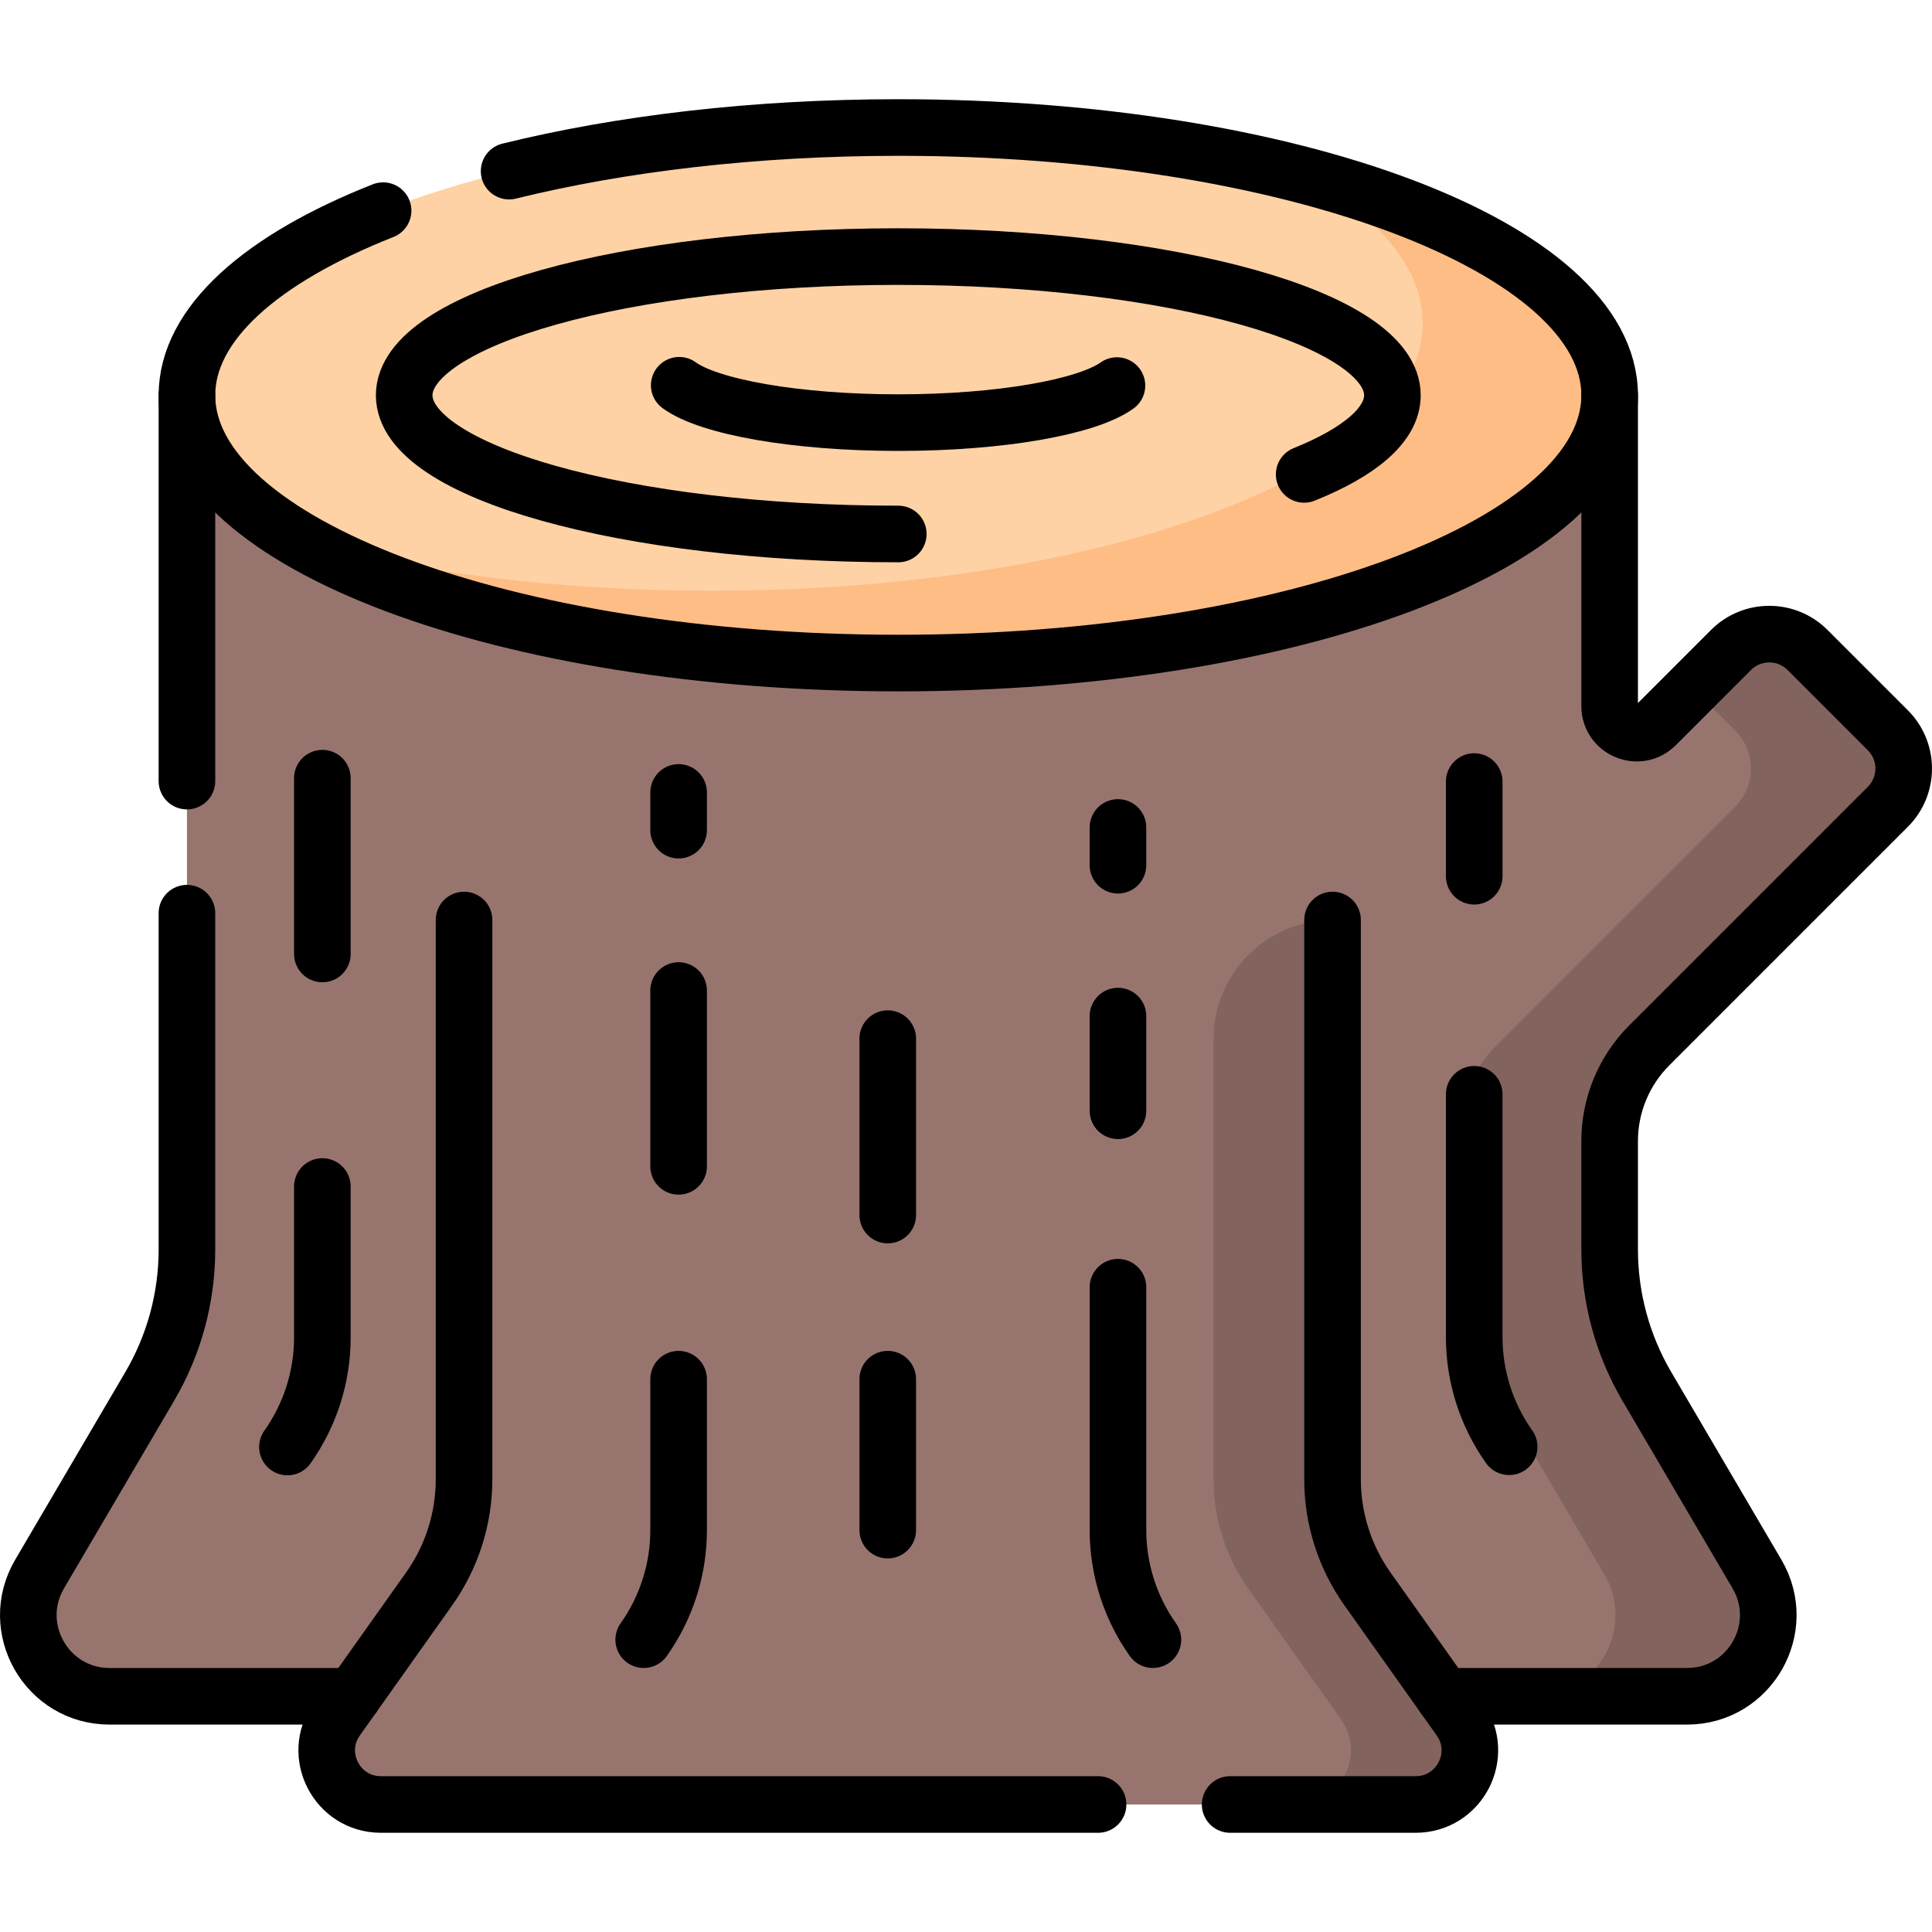 <svg version="1.1" id="Capa_1" xmlns="http://www.w3.org/2000/svg" xmlns:xlink="http://www.w3.org/1999/xlink" x="0px" y="0px" viewBox="0 0 512 512" style="enable-background:new 0 0 512 512;" xml:space="preserve">
<g>
	<g>
		<g>
			<path style="fill:#97756E;" d="M437.071,277.042l63.231-63.231c5.599-5.599,5.599-14.675,0-20.274l-21.288-21.287&#10;&#9;&#9;&#9;&#9;c-5.598-5.599-14.675-5.599-20.274,0l-19.93,19.93c-4.516,4.515-12.236,1.318-12.236-5.069v-82.354h-1l0,0&#10;&#9;&#9;&#9;&#9;c0,38.577-84.119,69.962-187.516,69.962S50.541,143.334,50.541,104.757l0,0h-1v226.377c0,12.757-3.404,25.282-9.862,36.284&#10;&#9;&#9;&#9;&#9;l-29.187,49.727c-8.414,14.335,1.923,32.389,18.545,32.389h418.041c16.622,0,26.959-18.053,18.545-32.389l-29.187-49.727&#10;&#9;&#9;&#9;&#9;c-6.458-11.002-9.862-23.527-9.862-36.284v-28.75C426.573,292.879,430.349,283.763,437.071,277.042z"/>
			<g>
				<path style="fill:#82635E;" d="M437.071,277.042l63.231-63.231c5.599-5.599,5.599-14.675,0-20.274l-21.288-21.287&#10;&#9;&#9;&#9;&#9;&#9;c-5.598-5.599-14.675-5.599-20.274,0l-10.113,10.113l11.175,11.174c5.599,5.599,5.599,14.675,0,20.274l-63.231,63.231&#10;&#9;&#9;&#9;&#9;&#9;c-6.721,6.721-10.497,15.837-10.497,25.343v28.75c0,12.757,3.404,25.282,9.862,36.284l29.187,49.727&#10;&#9;&#9;&#9;&#9;&#9;c8.414,14.335-1.923,32.389-18.545,32.389h40.5c16.622,0,26.959-18.053,18.545-32.389l-29.187-49.727&#10;&#9;&#9;&#9;&#9;&#9;c-6.458-11.002-9.862-23.527-9.862-36.284v-28.75C426.573,292.879,430.349,283.763,437.071,277.042z"/>
			</g>
			<path style="fill:#97756E;" d="M122.974,243.815V392.05c0,10.403-3.233,20.549-9.253,29.033l-24.471,34.492&#10;&#9;&#9;&#9;&#9;c-6.735,9.493,0.053,22.631,11.692,22.631H230h145.171c11.639,0,18.427-13.138,11.692-22.631l-24.471-34.492&#10;&#9;&#9;&#9;&#9;c-6.019-8.485-9.253-18.63-9.253-29.033V243.815"/>
			<path style="fill:#82635E;" d="M386.863,455.575l-24.471-34.492c-6.019-8.485-9.253-18.63-9.253-29.033V243.814h0&#10;&#9;&#9;&#9;&#9;c-17.415,0-31.532,14.117-31.532,31.532V392.05c0,10.403,3.233,20.549,9.253,29.033l24.471,34.492&#10;&#9;&#9;&#9;&#9;c6.735,9.493-0.053,22.631-11.692,22.631h31.532C386.81,478.206,393.598,465.068,386.863,455.575z"/>
			<ellipse style="fill:#FED2A4;" cx="238.057" cy="104.757" rx="188.516" ry="70.962"/>
			<path style="fill:#FFBD86;" d="M346.029,46.584c19.591,11.191,31.003,24.59,31.003,38.994c0,39.191-84.402,70.962-188.516,70.962&#10;&#9;&#9;&#9;&#9;c-40.165,0-77.389-4.732-107.973-12.79c33.712,19.257,91.664,31.969,157.513,31.969c104.115,0,188.516-31.771,188.516-70.962&#10;&#9;&#9;&#9;&#9;C426.573,80.684,394.724,59.415,346.029,46.584z"/>
		</g>
	</g>
	<g>
		
			<line style="fill:none;stroke:#000000;stroke-width:15;stroke-linecap:round;stroke-linejoin:round;stroke-miterlimit:10;" x1="49.54" y1="104.757" x2="49.54" y2="207"/>
		<path style="fill:none;stroke:#000000;stroke-width:15;stroke-linecap:round;stroke-linejoin:round;stroke-miterlimit:10;" d="&#10;&#9;&#9;&#9;M382.578,449.534h64.5c16.622,0,26.959-18.053,18.545-32.389l-29.187-49.727c-6.458-11.002-9.862-23.527-9.862-36.284v-28.75&#10;&#9;&#9;&#9;c0-9.505,3.776-18.621,10.497-25.343l63.231-63.231c5.599-5.599,5.599-14.675,0-20.274l-21.288-21.287&#10;&#9;&#9;&#9;c-5.598-5.599-14.675-5.599-20.274,0l-19.93,19.93c-4.516,4.515-12.236,1.318-12.236-5.069v-82.354"/>
		<path style="fill:none;stroke:#000000;stroke-width:15;stroke-linecap:round;stroke-linejoin:round;stroke-miterlimit:10;" d="&#10;&#9;&#9;&#9;M49.54,242v89.134c0,12.757-3.404,25.282-9.862,36.284l-29.187,49.727c-8.414,14.335,1.923,32.389,18.545,32.389h64.5"/>
		<path style="fill:none;stroke:#000000;stroke-width:15;stroke-linecap:round;stroke-linejoin:round;stroke-miterlimit:10;" d="&#10;&#9;&#9;&#9;M122.974,243.814V392.05c0,10.403-3.233,20.549-9.253,29.033l-24.471,34.492c-6.735,9.493,0.053,22.631,11.692,22.631H291"/>
		<path style="fill:none;stroke:#000000;stroke-width:15;stroke-linecap:round;stroke-linejoin:round;stroke-miterlimit:10;" d="&#10;&#9;&#9;&#9;M326,478.206h49.171c11.639,0,18.427-13.138,11.692-22.631l-24.471-34.492c-6.019-8.484-9.253-18.63-9.253-29.033V243.814"/>
		<path style="fill:none;stroke:#000000;stroke-width:15;stroke-linecap:round;stroke-linejoin:round;stroke-miterlimit:10;" d="&#10;&#9;&#9;&#9;M238.057,141.513c-72.318,0-130.943-16.457-130.943-36.757S165.739,68,238.057,68S369,84.457,369,104.757&#10;&#9;&#9;&#9;c0,7.794-8.642,15.021-23.382,20.968"/>
		
			<line style="fill:none;stroke:#000000;stroke-width:15;stroke-linecap:round;stroke-linejoin:round;stroke-miterlimit:10;" x1="296.274" y1="294.364" x2="296.274" y2="269.276"/>
		<path style="fill:none;stroke:#000000;stroke-width:15;stroke-linecap:round;stroke-linejoin:round;stroke-miterlimit:10;" d="&#10;&#9;&#9;&#9;M305.527,434.53c-6.019-8.484-9.253-18.63-9.253-29.033v-64.371"/>
		
			<line style="fill:none;stroke:#000000;stroke-width:15;stroke-linecap:round;stroke-linejoin:round;stroke-miterlimit:10;" x1="390.684" y1="232.211" x2="390.684" y2="207.124"/>
		<path style="fill:none;stroke:#000000;stroke-width:15;stroke-linecap:round;stroke-linejoin:round;stroke-miterlimit:10;" d="&#10;&#9;&#9;&#9;M399.937,383.405c-6.019-8.484-9.253-18.63-9.253-29.033v-64.371"/>
		<path style="fill:none;stroke:#000000;stroke-width:15;stroke-linecap:round;stroke-linejoin:round;stroke-miterlimit:10;" d="&#10;&#9;&#9;&#9;M179.839,365.497v40c0,10.403-3.233,20.549-9.253,29.033"/>
		
			<line style="fill:none;stroke:#000000;stroke-width:15;stroke-linecap:round;stroke-linejoin:round;stroke-miterlimit:10;" x1="235.263" y1="365.497" x2="235.263" y2="405.497"/>
		
			<line style="fill:none;stroke:#000000;stroke-width:15;stroke-linecap:round;stroke-linejoin:round;stroke-miterlimit:10;" x1="179.839" y1="262.5" x2="179.839" y2="309.092"/>
		
			<line style="fill:none;stroke:#000000;stroke-width:15;stroke-linecap:round;stroke-linejoin:round;stroke-miterlimit:10;" x1="179.839" y1="210" x2="179.839" y2="220"/>
		<path style="fill:none;stroke:#000000;stroke-width:15;stroke-linecap:round;stroke-linejoin:round;stroke-miterlimit:10;" d="&#10;&#9;&#9;&#9;M85.429,314.439v40c0,10.403-3.233,20.549-9.253,29.033"/>
		
			<line style="fill:none;stroke:#000000;stroke-width:15;stroke-linecap:round;stroke-linejoin:round;stroke-miterlimit:10;" x1="85.429" y1="206.221" x2="85.429" y2="252.812"/>
		
			<line style="fill:none;stroke:#000000;stroke-width:15;stroke-linecap:round;stroke-linejoin:round;stroke-miterlimit:10;" x1="296.274" y1="229.289" x2="296.274" y2="219.289"/>
		
			<line style="fill:none;stroke:#000000;stroke-width:15;stroke-linecap:round;stroke-linejoin:round;stroke-miterlimit:10;" x1="235.263" y1="275.25" x2="235.263" y2="322.002"/>
		<path style="fill:none;stroke:#000000;stroke-width:15;stroke-linecap:round;stroke-linejoin:round;stroke-miterlimit:10;" d="&#10;&#9;&#9;&#9;M296,102.183c-7.965,5.699-30.897,9.817-57.943,9.817c-27.177,0-50.199-4.158-58.057-9.9"/>
		<path style="fill:none;stroke:#000000;stroke-width:15;stroke-linecap:round;stroke-linejoin:round;stroke-miterlimit:10;" d="&#10;&#9;&#9;&#9;M101.523,55.826C69.313,68.558,49.54,85.788,49.54,104.757c0,39.191,84.402,70.962,188.516,70.962s188.516-31.771,188.516-70.962&#10;&#9;&#9;&#9;c0-39.192-84.402-70.963-188.516-70.963c-38.072,0-73.5,4.252-103.137,11.558"/>
	</g>
</g>
<g>
</g>
<g>
</g>
<g>
</g>
<g>
</g>
<g>
</g>
<g>
</g>
<g>
</g>
<g>
</g>
<g>
</g>
<g>
</g>
<g>
</g>
<g>
</g>
<g>
</g>
<g>
</g>
<g>
</g>
</svg>
